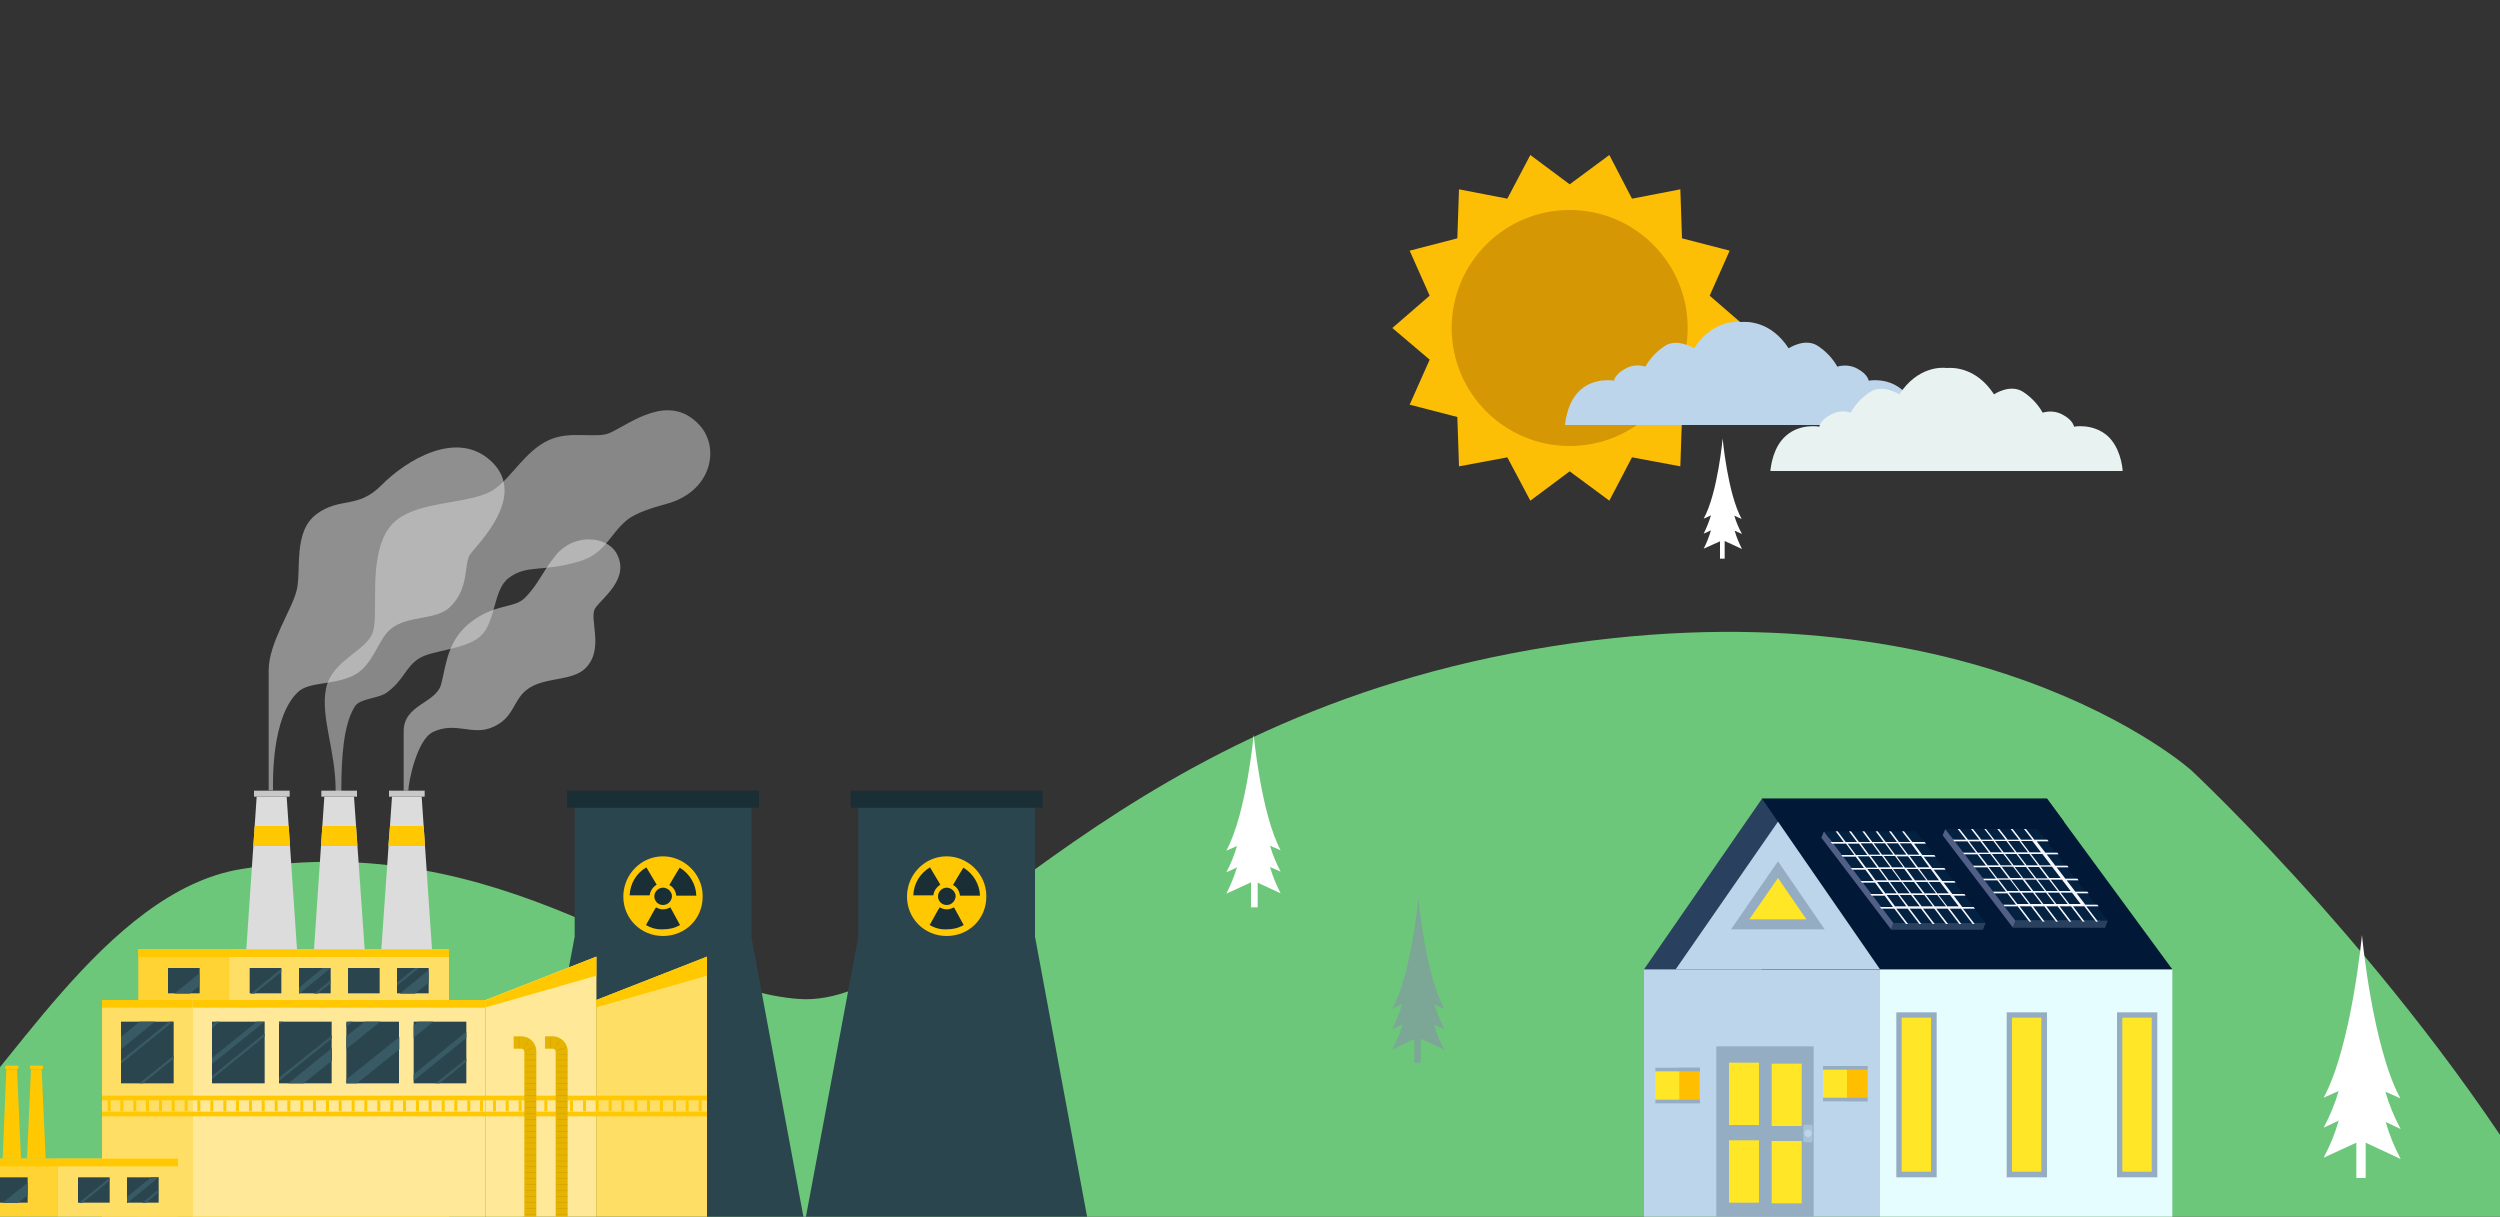 <?xml version="1.0" encoding="UTF-8"?> <svg xmlns="http://www.w3.org/2000/svg" xmlns:xlink="http://www.w3.org/1999/xlink" version="1.1" id="Layer_1" x="0px" y="0px" viewBox="-1124 1318 750 365" style="enable-background:new -1124 1318 750 365;" xml:space="preserve"><rect x="-1124" y="1318" width="750" height="365" fill="#333333" stroke="none"/> <style type="text/css"> .st0{clip-path:url(#SVGID_2_);} .st1{fill:#6DC77A;} .st2{fill:#FFFFFF;} .st3{fill:#7CA695;} .st4{fill:#528C80;} .st5{clip-path:url(#SVGID_2_);fill:#FDBF05;} .st6{clip-path:url(#SVGID_2_);fill:#D59704;} .st7{clip-path:url(#SVGID_2_);fill:#BDD5EA;} .st8{clip-path:url(#SVGID_2_);fill:#E7F2F1;} .st9{opacity:0.44;clip-path:url(#SVGID_2_);} .st10{fill:#459F52;} .st11{fill:#2B454E;} .st12{fill:#1A2E35;} .st13{fill:#FFC800;} .st14{opacity:0.5;fill:#ECECEC;} .st15{opacity:0.4;fill:#FFFFFF;} .st16{fill:#375A64;} .st17{fill:#DCDCDC;} .st18{fill:#C8C8C8;} .st19{opacity:0.2;fill:#FFFFFF;} .st20{opacity:0.5;fill:#DCDCDC;} .st21{opacity:0.6;fill:#FFFFFF;} .st22{opacity:0.1;} .st23{opacity:0.1;clip-path:url(#SVGID_2_);fill:url(#SVGID_3_);} .st24{fill:#BDD5EA;} .st25{fill:#E5FDFF;} .st26{fill:#011936;} .st27{fill:#29415E;} .st28{fill:#95ADC2;} .st29{fill:#FFE728;} .st30{fill:#A9C1D6;} .st31{fill:#FFBF00;} .st32{fill:#515F86;} .st33{fill:#032242;} .st34{fill:#F7F7FF;} </style> <g> <defs> <rect id="SVGID_1_" x="-1124" y="1318" width="750" height="365"></rect> </defs> <clipPath id="SVGID_2_"> <use xlink:href="#SVGID_1_" style="overflow:visible;"></use> </clipPath> <g class="st0"> <g> <path class="st1" d="M-466.6,1549.1c0,0-66.1-59.3-197.9-36.2c-131.8,23.1-178.3,107.6-219.7,104.8c-41.3-2.8-87.7-51.9-167.3-39 c-41.2,6.6-71.3,64.3-93.6,82.8c-2.7,2.2-6.1,3.8-9.8,4.4c-3.3,0.6-6.7,0.3-9.9-0.6c-25.6-7.6-75.1-22.2-110.7,21h809l109.8-0.3 C-400.4,1610.7-466.6,1549.1-466.6,1549.1z"></path> </g> </g> <g class="st0"> <g> <path class="st2" d="M-603.7,1472.7l2.2,1c-4.2-7.6-5.7-24.1-5.7-24.1v-0.1c0,0-1.5,16.5-5.7,24.1l2.2-1 c-0.6,1.9-1.3,3.7-2.2,5.5l2.2-1c-0.6,1.9-1.3,3.8-2.2,5.5l4.9-2.2v5.2h1.4v-5.3l5.2,2.4c-0.9-1.8-1.7-3.6-2.2-5.5l2.2,1 C-602.4,1476.4-603.2,1474.5-603.7,1472.7z"></path> </g> </g> <g class="st0"> <g> <path class="st3" d="M-693.7,1619.3l3,1.4c-5.7-10.5-7.8-33.2-7.8-33.2v-0.1c0,0-2,22.7-7.8,33.2l3-1.4c-0.8,2.5-1.8,5-3,7.5 l3.1-1.4c-0.8,2.5-1.8,5.1-3.1,7.5l6.6-3.1v7.1h1.9v-7.2l7.1,3.3c-1.3-2.3-2.3-4.9-3.1-7.5l3.1,1.4 C-691.9,1624.3-692.9,1621.8-693.7,1619.3z"></path> </g> </g> <g class="st0"> <g> <path class="st4" d="M-1275.4,1684.6c-0.4-4.8,1.9-9.4,6.1-11.9c7.1-4.2,15.2,5.4,19.8,4.8s7.4-5.9,17.2-2c9.8,3.8,11,8.8,11,8.8 L-1275.4,1684.6z"></path> </g> </g> <polygon class="st5" points="-599.9,1416.4 -611.1,1425.9 -605.1,1439.4 -619.4,1443.1 -619.9,1457.9 -634.4,1455.2 -641.2,1468.2 -653.1,1459.4 -664.9,1468.2 -671.8,1455.2 -686.3,1457.9 -686.8,1443.1 -701.1,1439.4 -695.1,1425.9 -706.3,1416.4 -695.1,1406.7 -701.1,1393.2 -686.8,1389.5 -686.3,1374.8 -671.8,1377.6 -664.9,1364.5 -653.1,1373.3 -641.2,1364.5 -634.4,1377.6 -619.9,1374.8 -619.4,1389.5 -605.1,1393.2 -611.1,1406.7 "></polygon> <circle class="st6" cx="-653.1" cy="1416.4" r="35.4"></circle> <g class="st0"> <g> <path class="st2" d="M-925.3,1652.9l2.2-1c-0.5,1.9-1.3,3.7-2.2,5.5l5.2-2.4v5.4h1.4v-5.2l4.9,2.2c-0.9-1.7-1.6-3.6-2.2-5.5 l2.2,1c-0.9-1.8-1.6-3.6-2.2-5.5l2.2,1c-4.2-7.6-5.7-24.1-5.7-24.1v0.1c0,0-1.5,16.5-5.7,24.1l2.2-1 C-923.6,1649.3-924.3,1651.1-925.3,1652.9z"></path> </g> </g> <path class="st7" d="M-548.7,1445.5c-0.1-1.8-0.9-7.2-4.6-10.5c-4.4-3.9-10.1-2.8-10.1-2.8s-0.2-1.9-3.4-3.6c-1.8-1-4-1.2-6-0.6 c-1.4-2.5-3.4-4.6-5.8-6.2c-3.9-2.6-8.8,0.7-8.8,0.7c-5.5-8.4-12.7-8-14.2-7.9c-1.5-0.2-8.7-0.5-14.2,7.9c0,0-5-3.2-8.8-0.7 c-2.4,1.6-4.4,3.7-5.8,6.2c-2-0.7-4.2-0.4-6,0.6c-3.2,1.7-3.4,3.6-3.4,3.6s-5.8-1.1-10.1,2.8c-3.7,3.3-4.4,8.7-4.6,10.5H-548.7z"></path> <path class="st8" d="M-487.2,1459.3c-0.1-1.8-0.9-7.2-4.5-10.5c-4.4-3.9-10.1-2.8-10.1-2.8s-0.2-1.9-3.4-3.6c-1.8-1-4-1.2-6-0.6 c-1.4-2.5-3.4-4.6-5.8-6.2c-3.9-2.6-8.8,0.7-8.8,0.7c-5.5-8.4-12.7-8-14.2-7.9c-1.5-0.2-8.7-0.5-14.2,7.9c0,0-5-3.2-8.8-0.7 c-2.4,1.6-4.4,3.7-5.8,6.2c-2-0.7-4.2-0.4-6,0.6c-3.2,1.7-3.4,3.6-3.4,3.6s-5.8-1.1-10.1,2.8c-3.7,3.3-4.4,8.7-4.6,10.5H-487.2z"></path> <g id="XMLID_20_" class="st9"> <g> <path id="XMLID_23_" class="st10" d="M-353.4,1471.3c2.4-2.8,5-4.4,6-3.7c0.8,0.7-0.4,3.6-2.8,6.4c-2.4,2.8-5.1,4.5-6,3.7 C-357,1477-355.8,1474.1-353.4,1471.3"></path> </g> <g id="XMLID_21_"> <g> <path id="XMLID_22_" class="st10" d="M-361.3,1475c-2.8-2.4-4.4-5-3.7-6c0.7-0.8,3.6,0.4,6.4,2.8c2.8,2.4,4.5,5.1,3.7,6 C-355.6,1478.6-358.5,1477.4-361.3,1475"></path> </g> </g> </g> <g class="st0"> <g> <path class="st2" d="M-756.1,1579.7l3.2-1.5c-0.8,2.7-1.9,5.3-3.2,7.9l7.4-3.4v7.5h2v-7.4l6.9,3.2c-1.3-2.5-2.4-5.1-3.2-7.9 l3.2,1.4c-1.3-2.4-2.4-5.1-3.2-7.8l3.2,1.4c-5.9-11-8.1-34.7-8.1-34.7v0.1c0,0-2.2,23.7-8.2,34.7l3.2-1.4 C-753.7,1574.6-754.8,1577.2-756.1,1579.7z"></path> </g> </g> <g class="st0"> <g> <polygon class="st11" points="-882.1,1687.7 -968.2,1687.7 -951.6,1599 -951.6,1560.3 -898.6,1560.3 -898.6,1599 "></polygon> <rect x="-953.9" y="1555.2" class="st12" width="57.6" height="5.1"></rect> <g id="_x3C_Grupo_x3E__12_"> <g> <path class="st13" d="M-925.1,1598.8c-6.7,0-12-5.3-11.9-12c0.1-6.5,5.3-11.8,11.7-11.9c6.5-0.1,12.1,5.3,12.1,11.9 C-913.1,1593.6-918.4,1598.8-925.1,1598.8z"></path> <g> <path class="st12" d="M-930.2,1595.5c0.5-0.8,0.9-1.7,1.4-2.5c0.5-0.9,1-1.9,1.6-2.8c1.4,0.8,2.8,0.8,4.3,0 c1,1.8,1.9,3.5,2.9,5.3c-1.5,0.9-3.2,1.3-5.1,1.3C-927,1596.9-928.7,1596.4-930.2,1595.5z"></path> <path class="st12" d="M-923.2,1583.5c1-1.8,2.1-3.5,3.1-5.2h0c2.9,1.7,4.9,4.9,5,8.4h-6 C-921.3,1585.3-921.9,1584.2-923.2,1583.5z"></path> <path class="st12" d="M-935.1,1586.6c0.1-3.6,2.1-6.7,5-8.4c1,1.7,2,3.4,3.1,5.2c-1.2,0.8-1.9,1.8-2.1,3.2H-935.1z"></path> <path class="st12" d="M-925.1,1589.5c-1.5,0-2.6-1.2-2.6-2.6c0-1.4,1.2-2.6,2.6-2.6c1.4,0,2.7,1.2,2.7,2.6 C-922.5,1588.3-923.6,1589.5-925.1,1589.5z"></path> </g> </g> </g> </g> <g> <polygon class="st11" points="-797,1687.7 -883.1,1687.7 -866.5,1599 -866.5,1560.3 -813.5,1560.3 -813.5,1599 "></polygon> <rect x="-868.8" y="1555.2" class="st12" width="57.6" height="5.1"></rect> <g id="_x3C_Grupo_x3E__11_"> <g> <path class="st13" d="M-840,1598.8c-6.7,0-12-5.3-11.9-12c0.1-6.5,5.3-11.8,11.7-11.9c6.5-0.1,12.1,5.3,12.1,11.9 C-828,1593.6-833.3,1598.8-840,1598.8z"></path> <g> <path class="st12" d="M-845.1,1595.5c0.5-0.8,0.9-1.7,1.4-2.5c0.5-0.9,1-1.9,1.6-2.8c1.4,0.8,2.8,0.8,4.3,0 c1,1.8,1.9,3.5,2.9,5.3c-1.5,0.9-3.2,1.3-5.1,1.3C-841.9,1596.9-843.6,1596.4-845.1,1595.5z"></path> <path class="st12" d="M-838.1,1583.5c1-1.8,2.1-3.5,3.1-5.2h0c2.9,1.7,4.9,4.9,5,8.4h-6 C-836.2,1585.3-836.8,1584.2-838.1,1583.5z"></path> <path class="st12" d="M-850,1586.6c0.1-3.6,2.1-6.7,5-8.4c1,1.7,2,3.4,3.1,5.2c-1.2,0.8-1.9,1.8-2.1,3.2H-850z"></path> <path class="st12" d="M-840,1589.5c-1.5,0-2.6-1.2-2.6-2.6c0-1.4,1.2-2.6,2.6-2.6c1.4,0,2.7,1.2,2.7,2.6 C-837.4,1588.3-838.5,1589.5-840,1589.5z"></path> </g> </g> </g> </g> <g> <g> <path class="st14" d="M-1043.4,1555.2c0-7.9,0-27.9,0-36.1s6.9-18,8.4-24c1.5-6-1.2-17.6,6-22.9c7.1-5.2,12.3-1.4,19.5-8.7 s22.8-17.1,33.2-6.8c10.4,10.3-4.4,24.5-6.6,27.5c-2.1,3-0.1,10.1-6.1,15.9c-4.2,4.1-12.7,2.4-17.8,6.6 c-3.9,3.2-5.3,11.3-11.5,14.1c-6.2,2.8-13,1.7-16.3,4.8c-8.1,7.6-7.5,27.2-7.5,29.5H-1043.4z"></path> <path class="st14" d="M-1002.9,1555.2c0-7.9,0-9.6,0-17.8c0-8.2,9.8-8.3,11.3-14.3c1.5-6,1.9-13.1,8.9-18.5 c7.2-5.5,12.8-4.1,15.9-7c4.2-4,5.4-8,9.6-13.1c5.3-6.5,15.1-5.8,18.1-0.6c4.3,7.6-4.2,13.4-6.3,16.5c-2.1,3,2.9,12.3-3,18.1 c-4.2,4.1-12.7,2.4-17.8,6.6c-3.9,3.2-3.7,8.3-9.9,11c-6.2,2.8-11.1-1.8-18,1.5c-4.9,2.3-7.4,15.3-7.4,17.6H-1002.9z"></path> <g> <rect x="-1055.3" y="1602.8" class="st13" width="66" height="84.9"></rect> <rect x="-1055.3" y="1602.8" class="st15" width="66" height="84.9"></rect> <rect x="-1055.3" y="1602.8" class="st13" width="66" height="2.3"></rect> <g> <g> <rect x="-1049.1" y="1608.4" class="st11" width="9.5" height="7.6"></rect> </g> <g> <rect x="-1034.3" y="1608.4" class="st11" width="9.5" height="7.6"></rect> </g> <g> <rect x="-1019.6" y="1608.4" class="st11" width="9.5" height="7.6"></rect> </g> <g> <rect x="-1004.9" y="1608.4" class="st11" width="9.5" height="7.6"></rect> </g> <g> <polygon class="st16" points="-995.4,1609 -995.4,1612.8 -999.5,1616.1 -1004.1,1616.1 "></polygon> <polygon class="st16" points="-1024.9,1608.4 -1024.9,1608.5 -1034.2,1616.1 -1034.3,1616.1 -1034.3,1614.3 -1027.1,1608.4 "></polygon> <polygon class="st16" points="-1024.9,1612.1 -1024.9,1613 -1028.7,1616.1 -1029.8,1616.1 "></polygon> <polygon class="st16" points="-1039.6,1608.6 -1039.6,1609.6 -1047.7,1616.1 -1048.8,1616.1 "></polygon> <polygon class="st16" points="-998.3,1608.4 -1004.9,1613.7 -1004.9,1612.8 -999.5,1608.4 "></polygon> </g> </g> </g> <g> <g> <polygon class="st17" points="-1017.8,1557 -1026.7,1557 -1029.8,1602.8 -1014.6,1602.8 "></polygon> <polygon class="st13" points="-1016.8,1571.8 -1027.7,1571.8 -1027.3,1565.8 -1017.2,1565.8 "></polygon> <rect x="-1027.6" y="1555.2" class="st18" width="10.7" height="1.8"></rect> </g> <g> <polygon class="st17" points="-997.5,1557 -1006.4,1557 -1009.6,1602.8 -994.4,1602.8 "></polygon> <polygon class="st13" points="-996.5,1571.8 -1007.5,1571.8 -1007,1565.8 -996.9,1565.8 "></polygon> <rect x="-1007.3" y="1555.2" class="st18" width="10.7" height="1.8"></rect> </g> <g> <polygon class="st17" points="-1038,1557 -1047,1557 -1050.1,1602.8 -1034.9,1602.8 "></polygon> <polygon class="st13" points="-1037,1571.8 -1048,1571.8 -1047.6,1565.8 -1037.4,1565.8 "></polygon> <rect x="-1047.8" y="1555.2" class="st18" width="10.7" height="1.8"></rect> </g> </g> <g> <rect x="-1082.5" y="1602.8" class="st13" width="27.3" height="84.9"></rect> <rect x="-1082.5" y="1602.8" class="st19" width="27.3" height="84.9"></rect> <rect x="-1082.5" y="1602.8" class="st13" width="27.3" height="2.3"></rect> <g> <rect x="-1073.6" y="1608.4" class="st11" width="9.5" height="7.6"></rect> <g> <polygon class="st16" points="-1064.2,1610 -1064.2,1613.8 -1067.1,1616.1 -1071.7,1616.1 "></polygon> </g> </g> </g> <path class="st20" d="M-1023.3,1555.2c0-12.1-4.6-22.1-2.9-30.6s12-11.2,14-16.8c2-5.6-1.6-22.4,4.9-31.4 c6.5-9,24.7-6.4,32-11.9c5-3.7,9-11.2,15.8-14.4c6.6-3.1,14.2-0.4,18.4-2.2c6.2-2.8,17.8-12.4,27-2.3c6.2,6.8,3.6,20-10.1,23.6 c-3.7,1-9.2,2.7-11.7,4.8c-5.3,4.4-6.6,10.2-14.3,12.4c-11.3,3.4-15.6,0.8-21.2,5c-4.7,3.5-3.8,13.3-8.5,17.5 c-4.7,4.1-14.6,4.1-18.5,6.7c-4,2.6-4.4,6.4-9.6,10.2c-2.5,1.8-8.1,1.7-9.6,4.2c-3.3,5.4-4,14.8-4,25.3H-1023.3z"></path> </g> <g> <g> <rect x="-1093.4" y="1618" class="st13" width="27.3" height="69.8"></rect> <rect x="-1093.4" y="1618" class="st15" width="27.3" height="69.8"></rect> <rect x="-1093.4" y="1618" class="st13" width="27.3" height="2.3"></rect> <rect x="-1087.7" y="1624.5" class="st11" width="15.8" height="18.5"></rect> <g> <polygon class="st16" points="-1077.5,1624.5 -1087.7,1632.8 -1087.7,1629 -1082.1,1624.5 "></polygon> <polygon class="st16" points="-1072.1,1624.5 -1087.7,1637.1 -1087.7,1636.2 -1073.3,1624.5 "></polygon> <polygon class="st16" points="-1071.9,1634.7 -1071.9,1635.6 -1081.1,1643 -1082.2,1643 "></polygon> </g> </g> <g> <rect x="-1066.2" y="1618" class="st13" width="87.8" height="69.8"></rect> <rect x="-1066.2" y="1618" class="st21" width="87.8" height="69.8"></rect> <rect x="-1066.2" y="1618" class="st13" width="87.8" height="2.3"></rect> <g> <rect x="-1060.4" y="1624.5" class="st11" width="15.8" height="18.5"></rect> <rect x="-1040.3" y="1624.5" class="st11" width="15.8" height="18.5"></rect> <rect x="-1020.1" y="1624.5" class="st11" width="15.8" height="18.5"></rect> <rect x="-999.9" y="1624.5" class="st11" width="15.8" height="18.5"></rect> <g> <polygon class="st16" points="-1020.1,1641.8 -1004.2,1629.1 -1004.2,1632.8 -1016.9,1643 -1020.1,1643 "></polygon> <polygon class="st16" points="-994,1624.5 -999.9,1629.3 -999.9,1625.6 -998.6,1624.5 "></polygon> <polygon class="st16" points="-1037.5,1643 -1024.4,1632.4 -1024.4,1636.2 -1032.9,1643 "></polygon> <polygon class="st16" points="-1009.9,1624.5 -1020.1,1632.7 -1020.1,1628.9 -1014.6,1624.5 "></polygon> <polygon class="st16" points="-1044.6,1624.5 -1060.4,1637.2 -1060.4,1635.4 -1047,1624.5 "></polygon> <polygon class="st16" points="-984.1,1627.5 -984.1,1629.4 -999.9,1642.2 -999.9,1640.3 "></polygon> <polygon class="st16" points="-1060.4,1640.8 -1044.6,1628 -1044.6,1628.9 -1060.4,1641.7 "></polygon> <polygon class="st16" points="-1039.1,1624.5 -1040.3,1625.4 -1040.3,1624.5 "></polygon> <polygon class="st16" points="-1058.1,1624.5 -1060.4,1626.4 -1060.4,1625.4 -1059.3,1624.5 "></polygon> <polygon class="st16" points="-984.1,1635.6 -984.1,1636.5 -992.1,1643 -993.3,1643 "></polygon> <polygon class="st16" points="-1040.3,1641.3 -1024.4,1628.6 -1024.4,1629.5 -1040.3,1642.3 "></polygon> <polygon class="st16" points="-1018.2,1624.5 -1020.1,1626 -1020.1,1625.1 -1019.4,1624.5 "></polygon> </g> </g> </g> <g> <polygon class="st13" points="-945.1,1687.7 -978.3,1687.7 -978.3,1618 -945.1,1605 "></polygon> <polygon class="st21" points="-945.1,1687.7 -978.3,1687.7 -978.3,1618 -945.1,1605 "></polygon> <polygon class="st13" points="-978.3,1618 -978.3,1620.2 -945.1,1610.7 -945.1,1605 "></polygon> </g> <g> <polygon class="st13" points="-911.9,1687.7 -945.1,1687.7 -945.1,1618 -911.9,1605 "></polygon> <polygon class="st15" points="-911.9,1687.7 -945.1,1687.7 -945.1,1618 -911.9,1605 "></polygon> <polygon class="st13" points="-945.1,1618 -945.1,1620.2 -911.9,1610.7 -911.9,1605 "></polygon> </g> <g> <rect x="-1093.4" y="1646.7" class="st13" width="181.5" height="1.4"></rect> <rect x="-1093.4" y="1651.5" class="st13" width="181.5" height="1.4"></rect> <g> <rect x="-1091.7" y="1648.1" class="st13" width="0.9" height="3.3"></rect> <rect x="-1087.9" y="1648.1" class="st13" width="0.9" height="3.3"></rect> <rect x="-1084" y="1648.1" class="st13" width="0.9" height="3.3"></rect> <rect x="-1080.2" y="1648.1" class="st13" width="0.9" height="3.3"></rect> <rect x="-1076.3" y="1648.1" class="st13" width="0.9" height="3.3"></rect> <rect x="-1072.5" y="1648.1" class="st13" width="0.9" height="3.3"></rect> <rect x="-1068.6" y="1648.1" class="st13" width="0.9" height="3.3"></rect> <rect x="-1064.8" y="1648.1" class="st13" width="0.9" height="3.3"></rect> <rect x="-1060.9" y="1648.1" class="st13" width="0.9" height="3.3"></rect> <rect x="-1057" y="1648.1" class="st13" width="0.9" height="3.3"></rect> <rect x="-1053.2" y="1648.1" class="st13" width="0.9" height="3.3"></rect> <rect x="-1049.3" y="1648.1" class="st13" width="0.9" height="3.3"></rect> <rect x="-1045.5" y="1648.1" class="st13" width="0.9" height="3.3"></rect> <rect x="-1041.6" y="1648.1" class="st13" width="0.9" height="3.3"></rect> <rect x="-1037.8" y="1648.1" class="st13" width="0.9" height="3.3"></rect> <rect x="-1033.9" y="1648.1" class="st13" width="0.9" height="3.3"></rect> <rect x="-1030.1" y="1648.1" class="st13" width="0.9" height="3.3"></rect> <rect x="-1026.2" y="1648.1" class="st13" width="0.9" height="3.3"></rect> <rect x="-1022.4" y="1648.1" class="st13" width="0.9" height="3.3"></rect> <rect x="-1018.5" y="1648.1" class="st13" width="0.9" height="3.3"></rect> <rect x="-1014.7" y="1648.1" class="st13" width="0.9" height="3.3"></rect> <rect x="-1010.8" y="1648.1" class="st13" width="0.9" height="3.3"></rect> <rect x="-1006.9" y="1648.1" class="st13" width="0.9" height="3.3"></rect> <rect x="-1003.1" y="1648.1" class="st13" width="0.9" height="3.3"></rect> <rect x="-999.2" y="1648.1" class="st13" width="0.9" height="3.3"></rect> <rect x="-995.4" y="1648.1" class="st13" width="0.9" height="3.3"></rect> <rect x="-991.5" y="1648.1" class="st13" width="0.9" height="3.3"></rect> <rect x="-987.7" y="1648.1" class="st13" width="0.9" height="3.3"></rect> <rect x="-983.8" y="1648.1" class="st13" width="0.9" height="3.3"></rect> <rect x="-980" y="1648.1" class="st13" width="0.9" height="3.3"></rect> <rect x="-976.1" y="1648.1" class="st13" width="0.9" height="3.3"></rect> <rect x="-972.3" y="1648.1" class="st13" width="0.9" height="3.3"></rect> <rect x="-968.4" y="1648.1" class="st13" width="0.9" height="3.3"></rect> <rect x="-964.5" y="1648.1" class="st13" width="0.9" height="3.3"></rect> <rect x="-960.7" y="1648.1" class="st13" width="0.9" height="3.3"></rect> <rect x="-956.8" y="1648.1" class="st13" width="0.9" height="3.3"></rect> <rect x="-953" y="1648.1" class="st13" width="0.9" height="3.3"></rect> <rect x="-949.1" y="1648.1" class="st13" width="0.9" height="3.3"></rect> <rect x="-945.3" y="1648.1" class="st13" width="0.9" height="3.3"></rect> <rect x="-941.4" y="1648.1" class="st13" width="0.9" height="3.3"></rect> <rect x="-937.6" y="1648.1" class="st13" width="0.9" height="3.3"></rect> <rect x="-933.7" y="1648.1" class="st13" width="0.9" height="3.3"></rect> <rect x="-929.9" y="1648.1" class="st13" width="0.9" height="3.3"></rect> <rect x="-926" y="1648.1" class="st13" width="0.9" height="3.3"></rect> <rect x="-922.1" y="1648.1" class="st13" width="0.9" height="3.3"></rect> <rect x="-918.3" y="1648.1" class="st13" width="0.9" height="3.3"></rect> <rect x="-914.4" y="1648.1" class="st13" width="0.9" height="3.3"></rect> </g> </g> <g> <g> <path class="st13" d="M-963,1687.7h-3.7v-54.2c0-0.5-0.4-0.9-0.9-0.9h-2.3v-3.7h2.3c2.5,0,4.5,2,4.5,4.5V1687.7z"></path> <path class="st22" d="M-963,1687.7h-3.7v-54.2c0-0.5-0.4-0.9-0.9-0.9h-2.3v-3.7h2.3c2.5,0,4.5,2,4.5,4.5V1687.7z"></path> <g class="st22"> <g> <path d="M-968.3,1632.7c0,0,0-0.2-0.1-0.6c0-0.3,0-0.8,0-1.3c0-0.5,0-0.9,0-1.3c0-0.3,0.1-0.6,0.1-0.6s0,0.2,0.1,0.6 c0,0.3,0,0.8,0,1.3c0,0.5,0,0.9,0,1.3C-968.2,1632.5-968.3,1632.7-968.3,1632.7z"></path> </g> <g> <path d="M-966.7,1636c0,0,0.2,0,0.6-0.1c0.3,0,0.8,0,1.3,0c0.5,0,0.9,0,1.3,0c0.3,0,0.6,0.1,0.6,0.1s-0.2,0-0.6,0.1 c-0.3,0-0.8,0-1.3,0c-0.5,0-0.9,0-1.3,0C-966.4,1636.1-966.7,1636-966.7,1636z"></path> </g> <g> <path d="M-966.7,1637.8c0,0,0.2,0,0.6-0.1c0.3,0,0.8,0,1.3,0c0.5,0,0.9,0,1.3,0c0.3,0,0.6,0.1,0.6,0.1s-0.2,0-0.6,0.1 c-0.3,0-0.8,0-1.3,0c-0.5,0-0.9,0-1.3,0C-966.4,1637.8-966.7,1637.8-966.7,1637.8z"></path> </g> <g> <path d="M-966.7,1639.6c0,0,0.2,0,0.6-0.1c0.3,0,0.8,0,1.3,0c0.5,0,0.9,0,1.3,0c0.3,0,0.6,0.1,0.6,0.1s-0.2,0-0.6,0.1 c-0.3,0-0.8,0-1.3,0c-0.5,0-0.9,0-1.3,0C-966.4,1639.6-966.7,1639.6-966.7,1639.6z"></path> </g> <g> <path d="M-966.7,1641.4c0,0,0.2,0,0.6-0.1c0.3,0,0.8,0,1.3,0c0.5,0,0.9,0,1.3,0c0.3,0,0.6,0.1,0.6,0.1s-0.2,0-0.6,0.1 c-0.3,0-0.8,0-1.3,0c-0.5,0-0.9,0-1.3,0C-966.4,1641.4-966.7,1641.4-966.7,1641.4z"></path> </g> <g> <path d="M-966.7,1643.1c0,0,0.2,0,0.6-0.1c0.3,0,0.8,0,1.3,0c0.5,0,0.9,0,1.3,0c0.3,0,0.6,0.1,0.6,0.1s-0.2,0-0.6,0.1 c-0.3,0-0.8,0-1.3,0c-0.5,0-0.9,0-1.3,0C-966.4,1643.2-966.7,1643.1-966.7,1643.1z"></path> </g> <g> <path d="M-966.7,1644.9c0,0,0.2,0,0.6-0.1c0.3,0,0.8,0,1.3,0c0.5,0,0.9,0,1.3,0c0.3,0,0.6,0.1,0.6,0.1s-0.2,0-0.6,0.1 c-0.3,0-0.8,0-1.3,0c-0.5,0-0.9,0-1.3,0C-966.4,1644.9-966.7,1644.9-966.7,1644.9z"></path> </g> <g> <path d="M-966.7,1646.7c0,0,0.2,0,0.6-0.1c0.3,0,0.8,0,1.3,0c0.5,0,0.9,0,1.3,0c0.3,0,0.6,0.1,0.6,0.1s-0.2,0-0.6,0.1 c-0.3,0-0.8,0-1.3,0c-0.5,0-0.9,0-1.3,0C-966.4,1646.7-966.7,1646.7-966.7,1646.7z"></path> </g> <g> <path d="M-966.7,1648.5c0,0,0.2,0,0.6-0.1c0.3,0,0.8,0,1.3,0c0.5,0,0.9,0,1.3,0c0.3,0,0.6,0.1,0.6,0.1s-0.2,0-0.6,0.1 c-0.3,0-0.8,0-1.3,0c-0.5,0-0.9,0-1.3,0C-966.4,1648.5-966.7,1648.5-966.7,1648.5z"></path> </g> <g> <path d="M-966.7,1650.3c0,0,0.2,0,0.6-0.1c0.3,0,0.8,0,1.3,0c0.5,0,0.9,0,1.3,0c0.3,0,0.6,0.1,0.6,0.1s-0.2,0-0.6,0.1 c-0.3,0-0.8,0-1.3,0c-0.5,0-0.9,0-1.3,0C-966.4,1650.3-966.7,1650.3-966.7,1650.3z"></path> </g> <g> <path d="M-966.7,1652c0,0,0.2,0,0.6-0.1c0.3,0,0.8,0,1.3,0c0.5,0,0.9,0,1.3,0c0.3,0,0.6,0.1,0.6,0.1s-0.2,0-0.6,0.1 c-0.3,0-0.8,0-1.3,0c-0.5,0-0.9,0-1.3,0C-966.4,1652.1-966.7,1652-966.7,1652z"></path> </g> <g> <path d="M-966.7,1653.8c0,0,0.2,0,0.6-0.1c0.3,0,0.8,0,1.3,0c0.5,0,0.9,0,1.3,0c0.3,0,0.6,0.1,0.6,0.1s-0.2,0-0.6,0.1 c-0.3,0-0.8,0-1.3,0c-0.5,0-0.9,0-1.3,0C-966.4,1653.8-966.7,1653.8-966.7,1653.8z"></path> </g> <g> <path d="M-966.7,1655.6c0,0,0.2,0,0.6-0.1c0.3,0,0.8,0,1.3,0c0.5,0,0.9,0,1.3,0c0.3,0,0.6,0.1,0.6,0.1s-0.2,0-0.6,0.1 c-0.3,0-0.8,0-1.3,0c-0.5,0-0.9,0-1.3,0C-966.4,1655.6-966.7,1655.6-966.7,1655.6z"></path> </g> <g> <path d="M-966.7,1657.4c0,0,0.2,0,0.6-0.1c0.3,0,0.8,0,1.3,0c0.5,0,0.9,0,1.3,0c0.3,0,0.6,0.1,0.6,0.1s-0.2,0-0.6,0.1 c-0.3,0-0.8,0-1.3,0c-0.5,0-0.9,0-1.3,0C-966.4,1657.4-966.7,1657.4-966.7,1657.4z"></path> </g> <g> <path d="M-966.7,1659.2c0,0,0.2,0,0.6-0.1c0.3,0,0.8,0,1.3,0c0.5,0,0.9,0,1.3,0c0.3,0,0.6,0.1,0.6,0.1s-0.2,0-0.6,0.1 c-0.3,0-0.8,0-1.3,0c-0.5,0-0.9,0-1.3,0C-966.4,1659.2-966.7,1659.2-966.7,1659.2z"></path> </g> <g> <path d="M-966.7,1660.9c0,0,0.2,0,0.6-0.1c0.3,0,0.8,0,1.3,0c0.5,0,0.9,0,1.3,0c0.3,0,0.6,0.1,0.6,0.1s-0.2,0-0.6,0.1 c-0.3,0-0.8,0-1.3,0c-0.5,0-0.9,0-1.3,0C-966.4,1661-966.7,1660.9-966.7,1660.9z"></path> </g> <g> <path d="M-966.7,1662.7c0,0,0.2,0,0.6-0.1c0.3,0,0.8,0,1.3,0c0.5,0,0.9,0,1.3,0c0.3,0,0.6,0.1,0.6,0.1s-0.2,0-0.6,0.1 c-0.3,0-0.8,0-1.3,0c-0.5,0-0.9,0-1.3,0C-966.4,1662.7-966.7,1662.7-966.7,1662.7z"></path> </g> <g> <path d="M-966.7,1664.5c0,0,0.2,0,0.6-0.1c0.3,0,0.8,0,1.3,0c0.5,0,0.9,0,1.3,0c0.3,0,0.6,0.1,0.6,0.1s-0.2,0-0.6,0.1 c-0.3,0-0.8,0-1.3,0c-0.5,0-0.9,0-1.3,0C-966.4,1664.5-966.7,1664.5-966.7,1664.5z"></path> </g> <g> <path d="M-966.7,1666.3c0,0,0.2,0,0.6-0.1c0.3,0,0.8,0,1.3,0c0.5,0,0.9,0,1.3,0c0.3,0,0.6,0.1,0.6,0.1s-0.2,0-0.6,0.1 c-0.3,0-0.8,0-1.3,0c-0.5,0-0.9,0-1.3,0C-966.4,1666.3-966.7,1666.3-966.7,1666.3z"></path> </g> <g> <path d="M-966.7,1668c0,0,0.2,0,0.6-0.1c0.3,0,0.8,0,1.3,0c0.5,0,0.9,0,1.3,0c0.3,0,0.6,0.1,0.6,0.1s-0.2,0-0.6,0.1 c-0.3,0-0.8,0-1.3,0c-0.5,0-0.9,0-1.3,0C-966.4,1668.1-966.7,1668-966.7,1668z"></path> </g> <g> <path d="M-966.7,1669.8c0,0,0.2,0,0.6-0.1c0.3,0,0.8,0,1.3,0c0.5,0,0.9,0,1.3,0c0.3,0,0.6,0.1,0.6,0.1s-0.2,0-0.6,0.1 c-0.3,0-0.8,0-1.3,0c-0.5,0-0.9,0-1.3,0C-966.4,1669.9-966.7,1669.8-966.7,1669.8z"></path> </g> <g> <path d="M-966.7,1671.6c0,0,0.2,0,0.6-0.1c0.3,0,0.8,0,1.3,0c0.5,0,0.9,0,1.3,0c0.3,0,0.6,0.1,0.6,0.1s-0.2,0-0.6,0.1 c-0.3,0-0.8,0-1.3,0c-0.5,0-0.9,0-1.3,0C-966.4,1671.6-966.7,1671.6-966.7,1671.6z"></path> </g> <g> <path d="M-966.7,1673.4c0,0,0.2,0,0.6-0.1c0.3,0,0.8,0,1.3,0c0.5,0,0.9,0,1.3,0c0.3,0,0.6,0.1,0.6,0.1s-0.2,0-0.6,0.1 c-0.3,0-0.8,0-1.3,0c-0.5,0-0.9,0-1.3,0C-966.4,1673.4-966.7,1673.4-966.7,1673.4z"></path> </g> <g> <path d="M-966.7,1675.2c0,0,0.2,0,0.6-0.1c0.3,0,0.8,0,1.3,0c0.5,0,0.9,0,1.3,0c0.3,0,0.6,0.1,0.6,0.1s-0.2,0-0.6,0.1 c-0.3,0-0.8,0-1.3,0c-0.5,0-0.9,0-1.3,0C-966.4,1675.2-966.7,1675.2-966.7,1675.2z"></path> </g> <g> <path d="M-966.7,1676.9c0,0,0.2,0,0.6-0.1c0.3,0,0.8,0,1.3,0c0.5,0,0.9,0,1.3,0c0.3,0,0.6,0.1,0.6,0.1s-0.2,0-0.6,0.1 c-0.3,0-0.8,0-1.3,0c-0.5,0-0.9,0-1.3,0C-966.4,1677-966.7,1676.9-966.7,1676.9z"></path> </g> <g> <path d="M-966.7,1678.7c0,0,0.2,0,0.6-0.1c0.3,0,0.8,0,1.3,0c0.5,0,0.9,0,1.3,0c0.3,0,0.6,0.1,0.6,0.1s-0.2,0-0.6,0.1 c-0.3,0-0.8,0-1.3,0c-0.5,0-0.9,0-1.3,0C-966.4,1678.8-966.7,1678.7-966.7,1678.7z"></path> </g> <g> <path d="M-966.7,1680.5c0,0,0.2,0,0.6-0.1c0.3,0,0.8,0,1.3,0c0.5,0,0.9,0,1.3,0c0.3,0,0.6,0.1,0.6,0.1s-0.2,0-0.6,0.1 c-0.3,0-0.8,0-1.3,0c-0.5,0-0.9,0-1.3,0C-966.4,1680.5-966.7,1680.5-966.7,1680.5z"></path> </g> <g> <path d="M-966.7,1682.3c0,0,0.2,0,0.6-0.1c0.3,0,0.8,0,1.3,0c0.5,0,0.9,0,1.3,0c0.3,0,0.6,0.1,0.6,0.1s-0.2,0-0.6,0.1 c-0.3,0-0.8,0-1.3,0c-0.5,0-0.9,0-1.3,0C-966.4,1682.3-966.7,1682.3-966.7,1682.3z"></path> </g> <g> <path d="M-966.7,1684.1c0,0,0.2,0,0.6-0.1c0.3,0,0.8,0,1.3,0c0.5,0,0.9,0,1.3,0c0.3,0,0.6,0.1,0.6,0.1s-0.2,0-0.6,0.1 c-0.3,0-0.8,0-1.3,0c-0.5,0-0.9,0-1.3,0C-966.4,1684.1-966.7,1684.1-966.7,1684.1z"></path> </g> <g> <path d="M-966.7,1685.8c0,0,0.2,0,0.6-0.1c0.3,0,0.8,0,1.3,0c0.5,0,0.9,0,1.3,0c0.3,0,0.6,0.1,0.6,0.1s-0.2,0-0.6,0.1 c-0.3,0-0.8,0-1.3,0c-0.5,0-0.9,0-1.3,0C-966.4,1685.9-966.7,1685.8-966.7,1685.8z"></path> </g> <g> <path d="M-967.1,1632.8c0,0,0.1-0.2,0.3-0.5c0.2-0.3,0.4-0.7,0.6-1.1c0.3-0.4,0.5-0.8,0.7-1c0.2-0.3,0.4-0.5,0.4-0.5 s-0.1,0.2-0.3,0.5c-0.2,0.3-0.4,0.7-0.6,1.1c-0.3,0.4-0.5,0.8-0.7,1C-966.9,1632.7-967.1,1632.8-967.1,1632.8z"></path> </g> <g> <path d="M-966.7,1633.4c0,0,0.2-0.1,0.5-0.3c0.3-0.2,0.7-0.3,1.2-0.5c0.4-0.2,0.9-0.3,1.2-0.4c0.3-0.1,0.6-0.2,0.6-0.2 s-0.2,0.1-0.5,0.3c-0.3,0.2-0.7,0.3-1.2,0.5c-0.4,0.2-0.9,0.3-1.2,0.4C-966.5,1633.3-966.7,1633.4-966.7,1633.4z"></path> </g> <g> <path d="M-966.7,1634.2c0,0,0.2,0,0.6,0c0.3,0,0.8,0,1.3,0c0.5,0,0.9,0,1.3,0.1c0.3,0,0.6,0.1,0.6,0.1s-0.2,0-0.6,0 c-0.3,0-0.8,0-1.3,0c-0.5,0-0.9-0.1-1.3-0.1C-966.4,1634.2-966.7,1634.2-966.7,1634.2z"></path> </g> </g> </g> <g> <path class="st13" d="M-953.6,1687.7h-3.7v-54.2c0-0.5-0.4-0.9-0.9-0.9h-2.3v-3.7h2.3c2.5,0,4.5,2,4.5,4.5V1687.7z"></path> <path class="st22" d="M-953.6,1687.7h-3.7v-54.2c0-0.5-0.4-0.9-0.9-0.9h-2.3v-3.7h2.3c2.5,0,4.5,2,4.5,4.5V1687.7z"></path> <g class="st22"> <g> <path d="M-958.9,1632.7c0,0,0-0.2-0.1-0.6c0-0.3,0-0.8,0-1.3c0-0.5,0-0.9,0-1.3c0-0.3,0.1-0.6,0.1-0.6s0,0.2,0.1,0.6 c0,0.3,0,0.8,0,1.3c0,0.5,0,0.9,0,1.3C-958.9,1632.5-958.9,1632.7-958.9,1632.7z"></path> </g> <g> <path d="M-957.3,1636c0,0,0.2,0,0.6-0.1c0.3,0,0.8,0,1.3,0c0.5,0,0.9,0,1.3,0c0.3,0,0.6,0.1,0.6,0.1s-0.2,0-0.6,0.1 c-0.3,0-0.8,0-1.3,0c-0.5,0-0.9,0-1.3,0C-957.1,1636.1-957.3,1636-957.3,1636z"></path> </g> <g> <path d="M-957.3,1637.8c0,0,0.2,0,0.6-0.1c0.3,0,0.8,0,1.3,0c0.5,0,0.9,0,1.3,0c0.3,0,0.6,0.1,0.6,0.1s-0.2,0-0.6,0.1 c-0.3,0-0.8,0-1.3,0c-0.5,0-0.9,0-1.3,0C-957.1,1637.8-957.3,1637.8-957.3,1637.8z"></path> </g> <g> <path d="M-957.3,1639.6c0,0,0.2,0,0.6-0.1c0.3,0,0.8,0,1.3,0c0.5,0,0.9,0,1.3,0c0.3,0,0.6,0.1,0.6,0.1s-0.2,0-0.6,0.1 c-0.3,0-0.8,0-1.3,0c-0.5,0-0.9,0-1.3,0C-957.1,1639.6-957.3,1639.6-957.3,1639.6z"></path> </g> <g> <path d="M-957.3,1641.4c0,0,0.2,0,0.6-0.1c0.3,0,0.8,0,1.3,0c0.5,0,0.9,0,1.3,0c0.3,0,0.6,0.1,0.6,0.1s-0.2,0-0.6,0.1 c-0.3,0-0.8,0-1.3,0c-0.5,0-0.9,0-1.3,0C-957.1,1641.4-957.3,1641.4-957.3,1641.4z"></path> </g> <g> <path d="M-957.3,1643.1c0,0,0.2,0,0.6-0.1c0.3,0,0.8,0,1.3,0c0.5,0,0.9,0,1.3,0c0.3,0,0.6,0.1,0.6,0.1s-0.2,0-0.6,0.1 c-0.3,0-0.8,0-1.3,0c-0.5,0-0.9,0-1.3,0C-957.1,1643.2-957.3,1643.1-957.3,1643.1z"></path> </g> <g> <path d="M-957.3,1644.9c0,0,0.2,0,0.6-0.1c0.3,0,0.8,0,1.3,0c0.5,0,0.9,0,1.3,0c0.3,0,0.6,0.1,0.6,0.1s-0.2,0-0.6,0.1 c-0.3,0-0.8,0-1.3,0c-0.5,0-0.9,0-1.3,0C-957.1,1644.9-957.3,1644.9-957.3,1644.9z"></path> </g> <g> <path d="M-957.3,1646.7c0,0,0.2,0,0.6-0.1c0.3,0,0.8,0,1.3,0c0.5,0,0.9,0,1.3,0c0.3,0,0.6,0.1,0.6,0.1s-0.2,0-0.6,0.1 c-0.3,0-0.8,0-1.3,0c-0.5,0-0.9,0-1.3,0C-957.1,1646.7-957.3,1646.7-957.3,1646.7z"></path> </g> <g> <path d="M-957.3,1648.5c0,0,0.2,0,0.6-0.1c0.3,0,0.8,0,1.3,0c0.5,0,0.9,0,1.3,0c0.3,0,0.6,0.1,0.6,0.1s-0.2,0-0.6,0.1 c-0.3,0-0.8,0-1.3,0c-0.5,0-0.9,0-1.3,0C-957.1,1648.5-957.3,1648.5-957.3,1648.5z"></path> </g> <g> <path d="M-957.3,1650.3c0,0,0.2,0,0.6-0.1c0.3,0,0.8,0,1.3,0c0.5,0,0.9,0,1.3,0c0.3,0,0.6,0.1,0.6,0.1s-0.2,0-0.6,0.1 c-0.3,0-0.8,0-1.3,0c-0.5,0-0.9,0-1.3,0C-957.1,1650.3-957.3,1650.3-957.3,1650.3z"></path> </g> <g> <path d="M-957.3,1652c0,0,0.2,0,0.6-0.1c0.3,0,0.8,0,1.3,0c0.5,0,0.9,0,1.3,0c0.3,0,0.6,0.1,0.6,0.1s-0.2,0-0.6,0.1 c-0.3,0-0.8,0-1.3,0c-0.5,0-0.9,0-1.3,0C-957.1,1652.1-957.3,1652-957.3,1652z"></path> </g> <g> <path d="M-957.3,1653.8c0,0,0.2,0,0.6-0.1c0.3,0,0.8,0,1.3,0c0.5,0,0.9,0,1.3,0c0.3,0,0.6,0.1,0.6,0.1s-0.2,0-0.6,0.1 c-0.3,0-0.8,0-1.3,0c-0.5,0-0.9,0-1.3,0C-957.1,1653.8-957.3,1653.8-957.3,1653.8z"></path> </g> <g> <path d="M-957.3,1655.6c0,0,0.2,0,0.6-0.1c0.3,0,0.8,0,1.3,0c0.5,0,0.9,0,1.3,0c0.3,0,0.6,0.1,0.6,0.1s-0.2,0-0.6,0.1 c-0.3,0-0.8,0-1.3,0c-0.5,0-0.9,0-1.3,0C-957.1,1655.6-957.3,1655.6-957.3,1655.6z"></path> </g> <g> <path d="M-957.3,1657.4c0,0,0.2,0,0.6-0.1c0.3,0,0.8,0,1.3,0c0.5,0,0.9,0,1.3,0c0.3,0,0.6,0.1,0.6,0.1s-0.2,0-0.6,0.1 c-0.3,0-0.8,0-1.3,0c-0.5,0-0.9,0-1.3,0C-957.1,1657.4-957.3,1657.4-957.3,1657.4z"></path> </g> <g> <path d="M-957.3,1659.2c0,0,0.2,0,0.6-0.1c0.3,0,0.8,0,1.3,0c0.5,0,0.9,0,1.3,0c0.3,0,0.6,0.1,0.6,0.1s-0.2,0-0.6,0.1 c-0.3,0-0.8,0-1.3,0c-0.5,0-0.9,0-1.3,0C-957.1,1659.2-957.3,1659.2-957.3,1659.2z"></path> </g> <g> <path d="M-957.3,1660.9c0,0,0.2,0,0.6-0.1c0.3,0,0.8,0,1.3,0c0.5,0,0.9,0,1.3,0c0.3,0,0.6,0.1,0.6,0.1s-0.2,0-0.6,0.1 c-0.3,0-0.8,0-1.3,0c-0.5,0-0.9,0-1.3,0C-957.1,1661-957.3,1660.9-957.3,1660.9z"></path> </g> <g> <path d="M-957.3,1662.7c0,0,0.2,0,0.6-0.1c0.3,0,0.8,0,1.3,0c0.5,0,0.9,0,1.3,0c0.3,0,0.6,0.1,0.6,0.1s-0.2,0-0.6,0.1 c-0.3,0-0.8,0-1.3,0c-0.5,0-0.9,0-1.3,0C-957.1,1662.7-957.3,1662.7-957.3,1662.7z"></path> </g> <g> <path d="M-957.3,1664.5c0,0,0.2,0,0.6-0.1c0.3,0,0.8,0,1.3,0c0.5,0,0.9,0,1.3,0c0.3,0,0.6,0.1,0.6,0.1s-0.2,0-0.6,0.1 c-0.3,0-0.8,0-1.3,0c-0.5,0-0.9,0-1.3,0C-957.1,1664.5-957.3,1664.5-957.3,1664.5z"></path> </g> <g> <path d="M-957.3,1666.3c0,0,0.2,0,0.6-0.1c0.3,0,0.8,0,1.3,0c0.5,0,0.9,0,1.3,0c0.3,0,0.6,0.1,0.6,0.1s-0.2,0-0.6,0.1 c-0.3,0-0.8,0-1.3,0c-0.5,0-0.9,0-1.3,0C-957.1,1666.3-957.3,1666.3-957.3,1666.3z"></path> </g> <g> <path d="M-957.3,1668c0,0,0.2,0,0.6-0.1c0.3,0,0.8,0,1.3,0c0.5,0,0.9,0,1.3,0c0.3,0,0.6,0.1,0.6,0.1s-0.2,0-0.6,0.1 c-0.3,0-0.8,0-1.3,0c-0.5,0-0.9,0-1.3,0C-957.1,1668.1-957.3,1668-957.3,1668z"></path> </g> <g> <path d="M-957.3,1669.8c0,0,0.2,0,0.6-0.1c0.3,0,0.8,0,1.3,0c0.5,0,0.9,0,1.3,0c0.3,0,0.6,0.1,0.6,0.1s-0.2,0-0.6,0.1 c-0.3,0-0.8,0-1.3,0c-0.5,0-0.9,0-1.3,0C-957.1,1669.9-957.3,1669.8-957.3,1669.8z"></path> </g> <g> <path d="M-957.3,1671.6c0,0,0.2,0,0.6-0.1c0.3,0,0.8,0,1.3,0c0.5,0,0.9,0,1.3,0c0.3,0,0.6,0.1,0.6,0.1s-0.2,0-0.6,0.1 c-0.3,0-0.8,0-1.3,0c-0.5,0-0.9,0-1.3,0C-957.1,1671.6-957.3,1671.6-957.3,1671.6z"></path> </g> <g> <path d="M-957.3,1673.4c0,0,0.2,0,0.6-0.1c0.3,0,0.8,0,1.3,0c0.5,0,0.9,0,1.3,0c0.3,0,0.6,0.1,0.6,0.1s-0.2,0-0.6,0.1 c-0.3,0-0.8,0-1.3,0c-0.5,0-0.9,0-1.3,0C-957.1,1673.4-957.3,1673.4-957.3,1673.4z"></path> </g> <g> <path d="M-957.3,1675.2c0,0,0.2,0,0.6-0.1c0.3,0,0.8,0,1.3,0c0.5,0,0.9,0,1.3,0c0.3,0,0.6,0.1,0.6,0.1s-0.2,0-0.6,0.1 c-0.3,0-0.8,0-1.3,0c-0.5,0-0.9,0-1.3,0C-957.1,1675.2-957.3,1675.2-957.3,1675.2z"></path> </g> <g> <path d="M-957.3,1676.9c0,0,0.2,0,0.6-0.1c0.3,0,0.8,0,1.3,0c0.5,0,0.9,0,1.3,0c0.3,0,0.6,0.1,0.6,0.1s-0.2,0-0.6,0.1 c-0.3,0-0.8,0-1.3,0c-0.5,0-0.9,0-1.3,0C-957.1,1677-957.3,1676.9-957.3,1676.9z"></path> </g> <g> <path d="M-957.3,1678.7c0,0,0.2,0,0.6-0.1c0.3,0,0.8,0,1.3,0c0.5,0,0.9,0,1.3,0c0.3,0,0.6,0.1,0.6,0.1s-0.2,0-0.6,0.1 c-0.3,0-0.8,0-1.3,0c-0.5,0-0.9,0-1.3,0C-957.1,1678.8-957.3,1678.7-957.3,1678.7z"></path> </g> <g> <path d="M-957.3,1680.5c0,0,0.2,0,0.6-0.1c0.3,0,0.8,0,1.3,0c0.5,0,0.9,0,1.3,0c0.3,0,0.6,0.1,0.6,0.1s-0.2,0-0.6,0.1 c-0.3,0-0.8,0-1.3,0c-0.5,0-0.9,0-1.3,0C-957.1,1680.5-957.3,1680.5-957.3,1680.5z"></path> </g> <g> <path d="M-957.3,1682.3c0,0,0.2,0,0.6-0.1c0.3,0,0.8,0,1.3,0c0.5,0,0.9,0,1.3,0c0.3,0,0.6,0.1,0.6,0.1s-0.2,0-0.6,0.1 c-0.3,0-0.8,0-1.3,0c-0.5,0-0.9,0-1.3,0C-957.1,1682.3-957.3,1682.3-957.3,1682.3z"></path> </g> <g> <path d="M-957.3,1684.1c0,0,0.2,0,0.6-0.1c0.3,0,0.8,0,1.3,0c0.5,0,0.9,0,1.3,0c0.3,0,0.6,0.1,0.6,0.1s-0.2,0-0.6,0.1 c-0.3,0-0.8,0-1.3,0c-0.5,0-0.9,0-1.3,0C-957.1,1684.1-957.3,1684.1-957.3,1684.1z"></path> </g> <g> <path d="M-957.3,1685.8c0,0,0.2,0,0.6-0.1c0.3,0,0.8,0,1.3,0c0.5,0,0.9,0,1.3,0c0.3,0,0.6,0.1,0.6,0.1s-0.2,0-0.6,0.1 c-0.3,0-0.8,0-1.3,0c-0.5,0-0.9,0-1.3,0C-957.1,1685.9-957.3,1685.8-957.3,1685.8z"></path> </g> <g> <path d="M-957.7,1632.8c0,0,0.1-0.2,0.3-0.5c0.2-0.3,0.4-0.7,0.6-1.1c0.3-0.4,0.5-0.8,0.7-1c0.2-0.3,0.4-0.5,0.4-0.5 s-0.1,0.2-0.3,0.5c-0.2,0.3-0.4,0.7-0.6,1.1c-0.3,0.4-0.5,0.8-0.7,1C-957.6,1632.7-957.7,1632.8-957.7,1632.8z"></path> </g> <g> <path d="M-957.3,1633.4c0,0,0.2-0.1,0.5-0.3c0.3-0.2,0.7-0.3,1.2-0.5c0.4-0.2,0.9-0.3,1.2-0.4c0.3-0.1,0.6-0.2,0.6-0.2 s-0.2,0.1-0.5,0.3c-0.3,0.2-0.7,0.3-1.2,0.5c-0.4,0.2-0.9,0.3-1.2,0.4C-957.1,1633.3-957.3,1633.4-957.3,1633.4z"></path> </g> <g> <path d="M-957.3,1634.2c0,0,0.2,0,0.6,0c0.3,0,0.8,0,1.3,0c0.5,0,0.9,0,1.3,0.1c0.3,0,0.6,0.1,0.6,0.1s-0.2,0-0.6,0 c-0.3,0-0.8,0-1.3,0c-0.5,0-0.9-0.1-1.3-0.1C-957.1,1634.2-957.3,1634.2-957.3,1634.2z"></path> </g> </g> </g> </g> </g> <g> <g> <rect x="-1106.8" y="1665.6" class="st13" width="36.2" height="22.1"></rect> <rect x="-1106.8" y="1665.6" class="st15" width="36.2" height="22.1"></rect> <rect x="-1106.8" y="1665.6" class="st13" width="36.2" height="2.3"></rect> <g> <g> <rect x="-1100.6" y="1671.2" class="st11" width="9.5" height="7.6"></rect> </g> <g> <rect x="-1085.9" y="1671.2" class="st11" width="9.5" height="7.6"></rect> </g> <g> <polygon class="st16" points="-1076.5,1671.2 -1076.5,1671.3 -1085.8,1678.9 -1085.9,1678.9 -1085.9,1677.1 -1078.7,1671.2 "></polygon> <polygon class="st16" points="-1076.5,1674.9 -1076.5,1675.8 -1080.3,1678.9 -1081.4,1678.9 "></polygon> <polygon class="st16" points="-1091.2,1671.4 -1091.2,1672.3 -1099.3,1678.9 -1100.4,1678.9 "></polygon> </g> </g> </g> <g> <rect x="-1134.1" y="1665.6" class="st13" width="27.3" height="22.1"></rect> <rect x="-1134.1" y="1665.6" class="st19" width="27.3" height="22.1"></rect> <rect x="-1134.1" y="1665.6" class="st13" width="27.3" height="2.3"></rect> <g> <rect x="-1125.2" y="1671.2" class="st11" width="9.5" height="7.6"></rect> <g> <polygon class="st16" points="-1115.7,1672.8 -1115.7,1676.5 -1118.6,1678.9 -1123.3,1678.9 "></polygon> </g> </g> </g> <g> <g> <polygon class="st13" points="-1118.9,1638.8 -1122.1,1638.8 -1123.2,1665.6 -1117.7,1665.6 "></polygon> <rect x="-1122.4" y="1637.7" class="st13" width="3.9" height="1"></rect> </g> <g> <polygon class="st13" points="-1111.5,1638.8 -1114.7,1638.8 -1115.9,1665.6 -1110.3,1665.6 "></polygon> <rect x="-1115" y="1637.7" class="st13" width="3.9" height="1"></rect> </g> <g> <polygon class="st13" points="-1126.2,1638.8 -1129.5,1638.8 -1130.6,1665.6 -1125.1,1665.6 "></polygon> <rect x="-1129.8" y="1637.7" class="st13" width="3.9" height="1"></rect> </g> </g> </g> </g> </g> <linearGradient id="SVGID_3_" gradientUnits="userSpaceOnUse" x1="-229.469" y1="1444.62" x2="-229.469" y2="1401.257"> <stop offset="5.376344e-003" style="stop-color:#020202;stop-opacity:0"></stop> <stop offset="1" style="stop-color:#000000"></stop> </linearGradient> <path class="st23" d="M-349.6,1449.4l10.1-17.7c7.4-13,21.3-21.1,36.3-21.1h142.5c11.1,0,21.7,4.4,29.6,12.3l21.9,21.9"></path> <g class="st0"> <g> <g> <rect x="-630.8" y="1608.8" class="st24" width="70.8" height="75.5"></rect> <rect x="-560" y="1608.8" class="st25" width="87.7" height="75.5"></rect> <polygon class="st26" points="-472.3,1608.8 -595.4,1608.8 -595.4,1557.6 -509.9,1557.6 "></polygon> <polygon class="st26" points="-504.8,1564.5 -509.9,1557.6 -595.4,1557.6 -595.4,1564.5 "></polygon> <polygon class="st27" points="-595.4,1557.6 -630.8,1608.8 -560,1608.8 "></polygon> <polygon class="st24" points="-621.3,1608.8 -560,1608.8 -590.6,1564.5 "></polygon> <polygon class="st28" points="-604.7,1596.8 -576.6,1596.8 -590.6,1576.4 "></polygon> <polygon class="st29" points="-599.2,1593.8 -582.1,1593.8 -590.6,1581.4 "></polygon> <rect x="-555.1" y="1621.7" class="st28" width="12.1" height="49.5"></rect> <rect x="-553.5" y="1623.3" class="st29" width="8.8" height="46.2"></rect> <rect x="-488.9" y="1621.7" class="st28" width="12.1" height="49.5"></rect> <rect x="-487.3" y="1623.3" class="st29" width="8.8" height="46.2"></rect> <rect x="-522" y="1621.7" class="st28" width="12.1" height="49.5"></rect> <rect x="-520.4" y="1623.3" class="st29" width="8.8" height="46.2"></rect> <rect x="-609.1" y="1631.9" class="st28" width="29.2" height="52.3"></rect> <rect x="-605.3" y="1636.8" class="st29" width="9" height="18.7"></rect> <rect x="-592.5" y="1637.1" class="st29" width="9" height="18.7"></rect> <rect x="-605.3" y="1660.1" class="st29" width="9" height="18.7"></rect> <rect x="-592.5" y="1660.3" class="st29" width="9" height="18.7"></rect> <path class="st30" d="M-582.4,1655.4h1.6c0.4,0,0.6,0.3,0.6,0.6v4.1c0,0.4-0.3,0.6-0.6,0.6h-1.6c-0.4,0-0.6-0.3-0.6-0.6v-4.1 C-583,1655.6-582.8,1655.4-582.4,1655.4z"></path> <circle class="st24" cx="-581.6" cy="1658" r="1.1"></circle> <rect x="-621.3" y="1638.3" class="st31" width="7.2" height="10.6"></rect> <rect x="-627.4" y="1638.3" class="st29" width="7.2" height="10.6"></rect> <rect x="-627.4" y="1638.3" class="st28" width="13.4" height="1.1"></rect> <rect x="-627.4" y="1647.9" class="st28" width="13.4" height="1.1"></rect> <rect x="-570.9" y="1637.8" class="st31" width="7.2" height="10.6"></rect> <rect x="-577.1" y="1637.8" class="st29" width="7.2" height="10.6"></rect> <rect x="-577.1" y="1637.8" class="st28" width="13.4" height="1.1"></rect> <rect x="-577.1" y="1647.3" class="st28" width="13.4" height="1.1"></rect> <g> <g id="Panel_1_"> <polygon class="st32" points="-576.8,1567.4 -575.4,1569.3 -550.1,1569.3 -529.1,1596.8 -556.7,1596.8 -577.6,1569.3 "></polygon> <polygon class="st33" points="-556,1594.9 -528.3,1594.9 -549.3,1567.4 -576.8,1567.4 "></polygon> <polygon class="st27" points="-528.3,1594.9 -529.1,1596.8 -556.7,1596.8 -556,1594.9 "></polygon> <path class="st34" d="M-570.2,1571.1l2.5,3.4h-3.9l0.4,0.5h3.9l2.5,3.4h-3.9l0.4,0.5h3.9l2.5,3.4h-3.9l0.4,0.5h3.9l2.5,3.4 h-3.9l0.4,0.5h3.9l2.5,3.4h-3.9l0.4,0.5h3.9l3.5,4.6h0.6l-3.5-4.6h3.4l3.5,4.6h0.6l-3.5-4.6h3.4l3.5,4.6h0.6l-3.5-4.6h3.4 l3.5,4.6h0.6l-3.5-4.6h3.4l3.5,4.6h0.6l-3.5-4.6h3.4l3.5,4.6h0.6l-3.5-4.6h3.6l-0.4-0.5h-3.4l-2.6-3.4h3.6l-0.4-0.5h-3.6 l-2.6-3.4h3.6l-0.4-0.5h-3.6l-2.6-3.4h3.6l-0.4-0.5h-3.6l-2.6-3.4h3.6l-0.4-0.5h-3.6l-2.5-3.4h3.6l-0.4-0.5h-3.7l-2.5-3.2 h-0.6l2.5,3.2h-3.4l-2.4-3.2h-0.6l2.4,3.2h-3.4l-2.4-3.2h-0.6l2.4,3.2h-3.4l-2.4-3.2h-0.6l2.4,3.2h-3.4l-2.4-3.2h-0.6l2.4,3.2 h-3.4l-2.4-3.2h-0.6l2.4,3.2h-3.9l0.4,0.5H-570.2z M-559.9,1574.4h-3.4l-2.5-3.4h3.4L-559.9,1574.4z M-556.4,1578.2l-2.5-3.4 h3.4l2.5,3.4H-556.4z M-552.7,1578.7l2.5,3.4h-3.4l-2.5-3.4H-552.7z M-555,1574.9h3.4l2.5,3.4h-3.4L-555,1574.9z M-548.7,1578.7l2.6,3.4h-3.4l-2.5-3.4H-548.7z M-545.8,1582.6l2.6,3.4h-3.4l-2.6-3.4H-545.8z M-547.2,1586h-3.4l-2.6-3.4h3.4 L-547.2,1586z M-551.1,1586h-3.4l-2.5-3.4h3.4L-551.1,1586z M-557.4,1582.1l-2.5-3.4h3.4l2.5,3.4H-557.4z M-560.3,1578.2 l-2.5-3.4h3.4l2.5,3.4H-560.3z M-556,1574.4h-3.4l-2.5-3.4h3.4L-556,1574.4z M-552.1,1574.4h-3.4l-2.5-3.4h3.4L-552.1,1574.4z M-548.2,1574.4h-3.4l-2.5-3.4h3.4L-548.2,1574.4z M-545.2,1578.2h-3.4l-2.5-3.4h3.4L-545.2,1578.2z M-542.3,1582.1h-3.4 l-2.5-3.4h3.4L-542.3,1582.1z M-539.4,1586h-3.4l-2.6-3.4h3.4L-539.4,1586z M-542.4,1586.5h3.4l2.6,3.4h-3.4L-542.4,1586.5z M-546.2,1586.5h3.4l2.6,3.4h-3.4L-546.2,1586.5z M-550.1,1586.5h3.4l2.6,3.4h-3.4L-550.1,1586.5z M-554.1,1586.5h3.4l2.6,3.4 h-3.4L-554.1,1586.5z M-558,1586.5h3.4l2.5,3.4h-3.4L-558,1586.5z M-560.9,1582.6h3.4l2.5,3.4h-3.4L-560.9,1582.6z M-563.8,1578.7h3.4l2.5,3.4h-3.4L-563.8,1578.7z M-566.7,1574.9h3.4l2.5,3.4h-3.4L-566.7,1574.9z M-569.7,1571.1h3.4l2.5,3.4 h-3.4L-569.7,1571.1z"></path> </g> <g id="Panel-2_1_"> <polygon class="st32" points="-540.4,1566.7 -538.9,1568.6 -513.7,1568.6 -492.4,1596.2 -520.2,1596.2 -541.2,1568.6 "></polygon> <polygon class="st33" points="-519.4,1594.2 -491.7,1594.2 -512.9,1566.7 -540.4,1566.7 "></polygon> <polygon class="st27" points="-491.7,1594.2 -492.4,1596.2 -520.2,1596.2 -519.4,1594.2 "></polygon> <path class="st34" d="M-533.8,1570.4l2.6,3.4h-3.9l0.4,0.5h3.9l2.6,3.4h-3.9l0.4,0.5h3.9l2.6,3.4h-3.9l0.4,0.5h3.9l2.6,3.4 h-3.9l0.4,0.5h3.9l2.6,3.4h-3.8l0.4,0.5h3.9l3.5,4.6h0.6l-3.5-4.6h3.4l3.5,4.6h0.6l-3.5-4.6h3.4l3.5,4.6h0.6l-3.5-4.6h3.4 l3.5,4.6h0.6l-3.5-4.6h3.4l3.5,4.6h0.6l-3.5-4.6h3.4l3.5,4.6h0.6l-3.5-4.6h3.7l-0.4-0.5h-3.6l-2.6-3.4h3.6l-0.4-0.5h-3.6 l-2.6-3.4h3.6l-0.4-0.5h-3.6l-2.6-3.4h3.6l-0.4-0.5h-3.6l-2.6-3.4h3.6l-0.4-0.5h-3.6l-2.6-3.4h3.6l-0.4-0.5h-3.9l-2.5-3.2 h-0.6l2.5,3.2h-3.4l-2.5-3.2h-0.6l2.5,3.2h-3.4l-2.5-3.2h-0.6l2.5,3.2h-3.4l-2.5-3.2h-0.5l2.5,3.2h-3.4l-2.5-3.2h-0.6l2.5,3.2 h-3.4l-2.5-3.2h-0.6l2.5,3.2h-3.9l0.4,0.5H-533.8z M-523.4,1573.7h-3.4l-2.6-3.4h3.4L-523.4,1573.7z M-519.9,1577.6l-2.6-3.4 h3.4l2.6,3.4H-519.9z M-516.2,1578.1l2.6,3.4h-3.4l-2.6-3.4H-516.2z M-518.6,1574.2h3.4l2.6,3.4h-3.4L-518.6,1574.2z M-512.3,1578.1l2.6,3.4h-3.4l-2.6-3.4H-512.3z M-509.3,1581.9l2.6,3.4h-3.4l-2.6-3.4H-509.3z M-510.6,1585.3h-3.4l-2.6-3.4 h3.4L-510.6,1585.3z M-514.6,1585.3h-3.4l-2.6-3.4h3.4L-514.6,1585.3z M-520.9,1581.4l-2.6-3.4h3.4l2.6,3.4H-520.9z M-523.8,1577.6l-2.6-3.4h3.4l2.6,3.4H-523.8z M-519.5,1573.7h-3.4l-2.6-3.4h3.4L-519.5,1573.7z M-515.6,1573.7h-3.4l-2.6-3.4 h3.4L-515.6,1573.7z M-511.7,1573.7h-3.4l-2.6-3.4h3.4L-511.7,1573.7z M-508.7,1577.6h-3.4l-2.6-3.4h3.4L-508.7,1577.6z M-505.8,1581.4h-3.4l-2.6-3.4h3.4L-505.8,1581.4z M-502.8,1585.3h-3.4l-2.6-3.4h3.4L-502.8,1585.3z M-505.8,1585.8h3.4 l2.6,3.4h-3.4L-505.8,1585.8z M-509.7,1585.8h3.4l2.6,3.4h-3.4L-509.7,1585.8z M-513.6,1585.8h3.4l2.6,3.4h-3.4L-513.6,1585.8 z M-517.5,1585.8h3.4l2.6,3.4h-3.4L-517.5,1585.8z M-521.4,1585.8h3.4l2.6,3.4h-3.4L-521.4,1585.8z M-524.4,1581.9h3.4 l2.6,3.4h-3.4L-524.4,1581.9z M-527.4,1578.1h3.4l2.6,3.4h-3.4L-527.4,1578.1z M-530.3,1574.2h3.4l2.6,3.4h-3.4L-530.3,1574.2 z M-533.3,1570.4h3.4l2.6,3.4h-3.4L-533.3,1570.4z"></path> </g> </g> </g> </g> </g> <g class="st0"> <g> <path class="st2" d="M-408.4,1645.5l4.5,2c-8.4-15.5-11.5-48.9-11.5-48.9v-0.2c0,0-3.1,33.3-11.5,48.9l4.5-2 c-1.1,3.8-2.6,7.4-4.5,11l4.5-2.1c-1.1,3.9-2.6,7.5-4.5,11.1l9.8-4.5v10.6h2.8v-10.6l10.5,4.9c-1.9-3.6-3.4-7.3-4.5-11.1l4.5,2.1 C-405.8,1653-407.3,1649.3-408.4,1645.5z"></path> </g> </g> </g> </svg> 